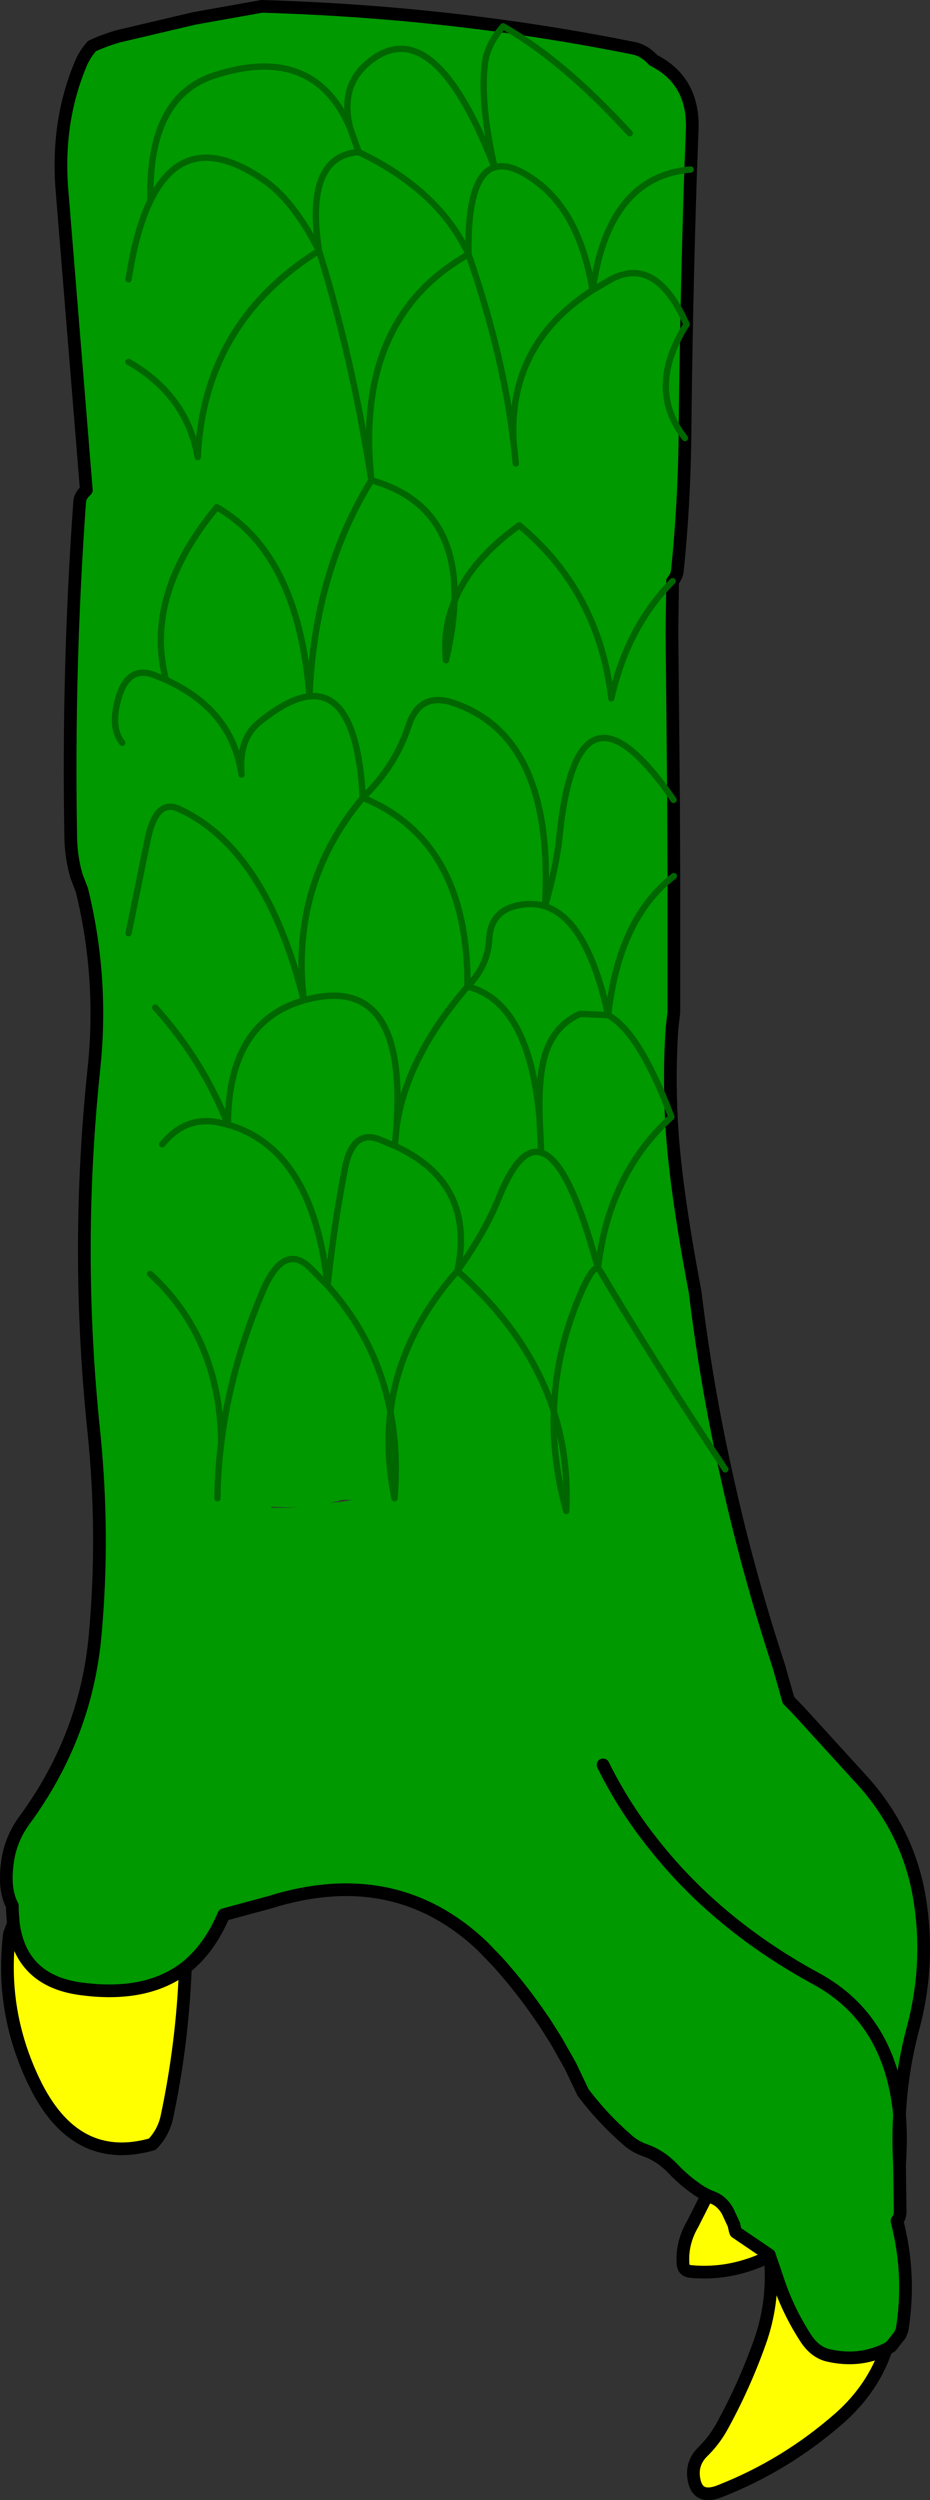 <?xml version="1.0" encoding="UTF-8" standalone="no"?>
<svg xmlns:xlink="http://www.w3.org/1999/xlink" height="393.8px" width="146.5px" xmlns="http://www.w3.org/2000/svg">
  <rect width="100%" height="100%" fill="#333333" stroke="none"/>
  <g transform="matrix(1.0, 0.0, 0.0, 1.0, 63.95, 269.0)">
    <path d="M44.85 -242.3 Q31.9 -241.2 29.4 -223.3 27.4 -235.2 20.75 -240.25 16.55 -243.45 13.95 -242.65 11.65 -252.8 12.45 -259.1 12.85 -262.05 15.3 -264.85 24.75 -259.5 35.25 -248.0 24.75 -259.5 15.3 -264.85 12.85 -262.05 12.45 -259.1 11.65 -252.8 13.95 -242.65 16.55 -243.45 20.75 -240.25 27.4 -235.2 29.4 -223.3 31.9 -241.2 44.85 -242.3 44.15 -221.0 43.95 -200.0 43.8 -189.2 42.75 -179.05 42.65 -178.25 42.05 -177.5 L42.0 -177.45 42.0 -177.0 41.9 -169.5 42.15 -143.0 42.2 -131.0 42.2 -109.5 41.9 -106.95 Q41.45 -100.0 41.8 -93.1 L41.8 -93.05 Q42.25 -82.85 45.55 -65.5 47.25 -51.4 50.3 -37.55 53.7 -21.85 58.75 -6.5 L60.25 -1.2 61.85 0.45 72.15 11.75 Q79.2 19.75 80.9 30.0 81.95 36.35 81.3 42.8 80.9 46.65 79.9 50.4 78.1 57.1 77.75 64.1 77.55 67.45 77.7 70.9 L77.75 72.0 77.85 79.35 Q77.85 80.2 77.35 80.85 79.55 89.35 78.15 98.0 L77.85 98.75 76.4 100.6 75.65 101.05 Q71.45 103.1 66.7 102.05 64.4 101.6 62.85 99.1 60.0 94.65 58.4 89.6 L57.65 87.4 57.45 86.85 57.3 86.4 57.25 86.2 51.95 82.6 51.85 82.3 51.65 81.4 50.65 79.25 Q49.75 77.7 48.3 77.15 L47.45 76.8 46.6 76.35 Q44.15 74.8 42.15 72.7 40.2 70.6 37.65 69.7 36.05 69.15 34.8 68.0 30.95 64.65 27.9 60.6 L25.9 56.4 23.7 52.5 21.9 49.65 21.45 49.0 Q18.35 44.4 14.55 40.15 L12.1 37.6 Q-1.7 24.45 -21.5 30.65 L-28.7 32.6 Q-30.95 37.95 -34.75 40.95 -40.95 45.7 -51.35 44.25 -60.65 42.95 -61.85 34.0 L-62.0 31.95 -62.0 31.2 Q-63.45 28.5 -62.7 23.85 -62.15 20.5 -60.05 17.65 -50.35 4.4 -48.95 -11.55 -47.5 -27.5 -49.2 -43.8 -52.15 -72.25 -49.15 -100.7 -47.65 -114.9 -51.05 -128.8 L-51.9 -131.0 Q-52.7 -133.75 -52.8 -136.75 -53.3 -163.55 -51.4 -189.95 -51.35 -190.75 -50.7 -191.45 L-50.35 -191.8 -54.2 -239.2 Q-55.05 -250.05 -51.1 -259.25 -50.45 -260.65 -49.45 -261.75 -47.6 -262.6 -45.45 -263.25 L-33.35 -266.1 -22.7 -268.0 Q7.65 -267.1 35.85 -261.4 37.5 -261.1 39.0 -259.5 45.3 -256.3 45.1 -248.75 L44.9 -243.5 44.85 -242.3 M31.05 9.0 Q34.4 15.8 39.25 21.8 49.2 34.3 64.65 42.7 76.3 49.05 77.75 64.1 76.3 49.05 64.65 42.7 49.2 34.3 39.25 21.8 34.4 15.8 31.05 9.0 M43.95 -200.0 Q37.8 -207.8 44.2 -217.9 39.4 -228.8 32.3 -225.0 L29.4 -223.3 Q16.05 -214.75 16.95 -199.3 15.25 -213.45 9.85 -228.95 9.65 -241.3 13.95 -242.65 9.65 -241.3 9.85 -228.95 15.25 -213.45 16.95 -199.3 16.05 -214.75 29.4 -223.3 L32.3 -225.0 Q39.4 -228.8 44.2 -217.9 37.8 -207.8 43.95 -200.0 M17.3 -196.0 L16.95 -199.3 17.3 -196.0 M23.3 -46.65 Q23.05 -38.95 25.25 -31.0 25.65 -39.25 23.3 -46.65 19.4 -58.8 8.1 -68.8 12.5 -75.0 14.6 -80.25 17.9 -88.5 21.3 -87.45 L21.05 -92.8 Q19.4 -111.2 9.7 -113.6 12.9 -116.9 13.1 -120.95 13.3 -125.2 17.05 -126.25 19.65 -126.95 21.9 -126.25 28.6 -124.1 31.85 -109.1 L27.45 -109.3 Q22.65 -107.2 21.5 -101.15 20.9 -98.0 21.05 -92.8 20.9 -98.0 21.5 -101.15 22.65 -107.2 27.45 -109.3 L31.85 -109.1 Q28.6 -124.1 21.9 -126.25 19.65 -126.95 17.05 -126.25 13.3 -125.2 13.1 -120.95 12.9 -116.9 9.7 -113.6 19.4 -111.2 21.05 -92.8 L21.3 -87.45 Q25.7 -86.15 30.25 -69.2 31.9 -84.0 41.8 -93.05 31.9 -84.0 30.25 -69.2 25.7 -86.15 21.3 -87.45 17.9 -88.5 14.6 -80.25 12.5 -75.0 8.1 -68.8 19.4 -58.8 23.3 -46.65 23.55 -55.35 26.9 -63.75 29.25 -69.65 30.25 -69.2 L30.5 -68.95 Q39.5 -53.8 50.3 -37.55 39.5 -53.8 30.5 -68.95 L30.25 -69.2 Q29.25 -69.65 26.9 -63.75 23.55 -55.35 23.3 -46.65 25.65 -39.25 25.25 -31.0 23.05 -38.95 23.3 -46.65 M41.8 -93.1 Q36.75 -106.45 31.85 -109.1 33.55 -124.35 42.2 -131.0 33.55 -124.35 31.85 -109.1 36.75 -106.45 41.8 -93.1 M42.15 -143.0 Q26.9 -165.2 24.15 -136.9 23.7 -132.6 21.9 -126.25 23.45 -152.95 7.4 -158.3 2.15 -160.05 0.4 -154.65 -1.65 -148.35 -6.8 -143.35 -8.15 -167.55 -23.2 -155.15 -26.4 -152.5 -25.9 -147.0 -27.35 -157.15 -37.8 -161.9 -41.3 -175.2 -29.8 -189.1 -16.95 -181.75 -15.2 -159.35 -14.4 -178.9 -5.45 -193.35 8.05 -189.55 7.65 -174.35 5.8 -169.9 6.3 -165.0 7.5 -170.1 7.65 -174.35 10.25 -180.8 17.85 -186.25 30.4 -175.8 32.35 -159.0 34.85 -170.2 42.0 -177.45 34.85 -170.2 32.35 -159.0 30.4 -175.8 17.85 -186.25 10.25 -180.8 7.65 -174.35 7.5 -170.1 6.3 -165.0 5.8 -169.9 7.65 -174.35 8.05 -189.55 -5.45 -193.35 -14.4 -178.9 -15.2 -159.35 -16.95 -181.75 -29.8 -189.1 -41.3 -175.2 -37.8 -161.9 -27.35 -157.15 -25.9 -147.0 -26.4 -152.5 -23.2 -155.15 -8.15 -167.55 -6.8 -143.35 -1.65 -148.35 0.4 -154.65 2.15 -160.05 7.4 -158.3 23.45 -152.95 21.9 -126.25 23.7 -132.6 24.15 -136.9 26.9 -165.2 42.15 -143.0 M22.7 23.55 L23.0 23.85 22.7 23.55 M-38.4 -88.75 Q-34.65 -93.35 -29.3 -92.15 L-28.05 -91.85 -28.05 -91.8 -28.05 -91.85 Q-14.65 -88.0 -12.35 -66.5 -11.3 -76.3 -9.6 -85.0 -8.4 -91.1 -4.25 -89.55 L-1.75 -88.5 -1.5 -91.35 Q0.25 -116.0 -16.0 -111.45 -28.0 -108.1 -28.05 -91.85 -31.95 -101.9 -39.5 -110.3 -31.95 -101.9 -28.05 -91.85 -28.0 -108.1 -16.0 -111.45 0.25 -116.0 -1.5 -91.35 0.0 -102.4 9.7 -113.6 9.8 -136.55 -6.8 -143.35 -18.25 -129.65 -16.1 -111.45 -22.05 -135.3 -35.8 -141.6 -39.25 -143.15 -40.6 -137.2 L-43.7 -122.0 -40.6 -137.2 Q-39.25 -143.15 -35.8 -141.6 -22.05 -135.3 -16.1 -111.45 -18.25 -129.65 -6.8 -143.35 9.8 -136.55 9.7 -113.6 0.0 -102.4 -1.5 -91.35 L-1.75 -88.5 Q11.05 -82.65 8.1 -68.8 -0.95 -58.6 -2.45 -46.6 -1.2 -40.25 -1.8 -33.0 -3.25 -40.1 -2.45 -46.6 -4.6 -57.85 -12.35 -66.5 L-15.2 -69.4 Q-19.35 -73.3 -22.65 -65.4 -27.65 -53.55 -29.1 -41.75 -29.65 -37.4 -29.7 -33.0 -29.65 -37.4 -29.1 -41.75 -27.65 -53.55 -22.65 -65.4 -19.35 -73.3 -15.2 -69.4 L-12.35 -66.5 Q-4.6 -57.85 -2.45 -46.6 -3.25 -40.1 -1.8 -33.0 -1.2 -40.25 -2.45 -46.6 -0.95 -58.6 8.1 -68.8 11.05 -82.65 -1.75 -88.5 L-4.25 -89.55 Q-8.4 -91.1 -9.6 -85.0 -11.3 -76.3 -12.35 -66.5 -14.65 -88.0 -28.05 -91.85 L-28.05 -91.8 -28.05 -91.85 -29.3 -92.15 Q-34.65 -93.35 -38.4 -88.75 M-44.7 -152.0 Q-46.65 -154.5 -45.25 -159.15 -43.75 -164.25 -39.6 -162.65 L-37.8 -161.9 -39.6 -162.65 Q-43.75 -164.25 -45.25 -159.15 -46.65 -154.5 -44.7 -152.0 M-7.45 -245.05 L-8.8 -248.85 Q-14.55 -262.15 -30.1 -257.15 -40.65 -253.8 -40.25 -237.4 -42.5 -232.8 -43.7 -225.0 -42.5 -232.8 -40.25 -237.4 -40.65 -253.8 -30.1 -257.15 -14.55 -262.15 -8.8 -248.85 -10.4 -255.35 -6.05 -259.05 4.2 -267.8 13.95 -242.65 4.2 -267.8 -6.05 -259.05 -10.4 -255.35 -8.8 -248.85 L-7.45 -245.05 Q5.2 -239.0 9.85 -228.95 -8.2 -218.75 -5.45 -193.35 -8.5 -212.9 -13.7 -229.5 -16.0 -244.4 -7.45 -245.05 -16.0 -244.4 -13.7 -229.5 -31.8 -218.2 -32.8 -197.0 -34.5 -206.7 -43.7 -212.0 -34.5 -206.7 -32.8 -197.0 -31.8 -218.2 -13.7 -229.5 -17.75 -237.5 -22.55 -240.75 -34.65 -248.95 -40.25 -237.4 -34.65 -248.95 -22.55 -240.75 -17.75 -237.5 -13.7 -229.5 -8.5 -212.9 -5.45 -193.35 -8.2 -218.75 9.85 -228.95 5.2 -239.0 -7.45 -245.05 M-9.95 -32.75 L-10.95 -32.5 -11.95 -32.25 -9.5 -32.55 -8.45 -32.75 -9.95 -32.75 M-21.2 -31.5 L-16.95 -31.5 -21.2 -31.65 -21.2 -31.5 M-29.1 -41.75 Q-29.3 -58.25 -40.3 -68.35 -29.3 -58.25 -29.1 -41.75" fill="#009900" fill-rule="evenodd" stroke="none"/>
    <path d="M-61.85 34.0 Q-60.65 42.95 -51.35 44.25 -40.95 45.7 -34.75 40.95 -35.2 52.85 -37.65 64.4 -38.15 66.85 -39.95 68.75 -52.2 72.25 -58.6 58.9 -63.95 47.75 -62.45 35.6 L-61.85 34.0 M47.45 76.8 L48.3 77.15 Q49.75 77.7 50.65 79.25 L51.65 81.4 51.2 82.45 51.85 82.3 51.95 82.6 57.25 86.2 57.3 86.4 Q51.25 89.4 44.85 88.8 43.75 88.7 43.65 87.65 43.4 84.35 45.15 81.35 L47.45 76.8 M57.45 86.85 L57.65 87.4 58.4 89.6 Q60.0 94.65 62.85 99.1 64.4 101.6 66.7 102.05 71.45 103.1 75.65 101.05 73.55 107.2 68.4 111.8 59.9 119.3 49.45 123.4 45.7 124.9 45.3 121.05 45.1 118.9 46.65 117.3 48.45 115.55 49.65 113.45 53.2 107.05 55.7 100.05 57.9 93.95 57.45 87.3 L57.45 86.85" fill="#ffff00" fill-rule="evenodd" stroke="none"/>
    <path d="M44.85 -242.3 L44.9 -243.5 45.1 -248.75 Q45.3 -256.3 39.0 -259.5 37.5 -261.1 35.85 -261.4 7.65 -267.1 -22.7 -268.0 L-33.35 -266.1 -45.45 -263.25 Q-47.6 -262.6 -49.45 -261.75 -50.45 -260.65 -51.1 -259.25 -55.05 -250.05 -54.2 -239.2 L-50.35 -191.8 -50.7 -191.45 Q-51.35 -190.75 -51.4 -189.95 -53.3 -163.55 -52.8 -136.75 -52.7 -133.75 -51.9 -131.0 L-51.05 -128.8 Q-47.65 -114.9 -49.15 -100.7 -52.15 -72.25 -49.2 -43.8 -47.5 -27.5 -48.95 -11.55 -50.35 4.4 -60.05 17.65 -62.15 20.5 -62.7 23.85 -63.45 28.5 -62.0 31.2 L-62.0 31.95 -61.85 34.0 Q-60.65 42.95 -51.35 44.25 -40.95 45.7 -34.75 40.95 -30.95 37.95 -28.7 32.6 L-21.5 30.65 Q-1.7 24.45 12.1 37.6 L14.55 40.15 Q18.35 44.4 21.45 49.0 L21.9 49.65 23.7 52.5 25.9 56.4 27.9 60.6 Q30.95 64.65 34.8 68.0 36.05 69.15 37.65 69.7 40.2 70.6 42.15 72.7 44.15 74.8 46.6 76.35 L47.45 76.8 48.3 77.15 Q49.75 77.7 50.65 79.25 L51.65 81.4 51.85 82.3 51.95 82.6 57.25 86.2 57.3 86.4 57.45 86.85 57.65 87.4 58.4 89.6 Q60.0 94.65 62.85 99.1 64.4 101.6 66.7 102.05 71.45 103.1 75.65 101.05 L76.4 100.6 77.85 98.75 78.15 98.0 Q79.55 89.35 77.35 80.85 77.85 80.2 77.85 79.35 L77.75 72.0 77.7 70.9 Q77.55 67.45 77.75 64.1 76.3 49.05 64.65 42.7 49.2 34.3 39.25 21.8 34.4 15.8 31.05 9.0 M43.95 -200.0 Q44.15 -221.0 44.85 -242.3 M43.95 -200.0 Q43.8 -189.2 42.75 -179.05 42.65 -178.25 42.05 -177.5 L42.0 -177.45 42.0 -177.0 41.9 -169.5 42.15 -143.0 42.2 -131.0 42.2 -109.5 41.9 -106.95 Q41.45 -100.0 41.8 -93.1 M41.8 -93.05 Q42.25 -82.85 45.55 -65.5 47.25 -51.4 50.3 -37.55 53.7 -21.85 58.75 -6.5 L60.25 -1.2 61.85 0.45 72.15 11.75 Q79.2 19.75 80.9 30.0 81.95 36.35 81.3 42.8 80.9 46.65 79.9 50.4 78.1 57.1 77.75 64.1 78.05 67.75 77.75 72.0 M57.3 86.4 Q51.25 89.4 44.85 88.8 43.75 88.7 43.65 87.65 43.4 84.35 45.15 81.35 L47.45 76.8 M75.65 101.05 Q73.55 107.2 68.4 111.8 59.9 119.3 49.45 123.4 45.7 124.9 45.3 121.05 45.1 118.9 46.65 117.3 48.45 115.55 49.65 113.45 53.2 107.05 55.7 100.05 57.9 93.95 57.45 87.3 L57.45 86.85 M-34.75 40.95 Q-35.2 52.85 -37.65 64.4 -38.15 66.85 -39.95 68.75 -52.2 72.25 -58.6 58.9 -63.95 47.75 -62.45 35.6 L-61.85 34.0" fill="none" stroke="#000000" stroke-linecap="round" stroke-linejoin="round" stroke-width="2.0"/>
    <path d="M35.25 -248.0 Q24.75 -259.5 15.3 -264.85 12.85 -262.05 12.45 -259.1 11.65 -252.8 13.95 -242.65 16.55 -243.45 20.75 -240.25 27.4 -235.2 29.4 -223.3 31.9 -241.2 44.85 -242.3 M13.95 -242.65 Q9.65 -241.3 9.85 -228.95 15.25 -213.45 16.95 -199.3 16.05 -214.75 29.4 -223.3 L32.3 -225.0 Q39.4 -228.8 44.2 -217.9 37.8 -207.8 43.95 -200.0 M42.0 -177.45 Q34.85 -170.2 32.35 -159.0 30.4 -175.8 17.85 -186.25 10.25 -180.8 7.65 -174.35 7.5 -170.1 6.3 -165.0 5.8 -169.9 7.65 -174.35 8.05 -189.55 -5.45 -193.35 -14.4 -178.9 -15.2 -159.35 -16.95 -181.75 -29.8 -189.1 -41.3 -175.2 -37.8 -161.9 -27.35 -157.15 -25.9 -147.0 -26.4 -152.5 -23.2 -155.15 -8.15 -167.55 -6.8 -143.35 -1.65 -148.35 0.4 -154.65 2.15 -160.05 7.4 -158.3 23.45 -152.95 21.9 -126.25 23.7 -132.6 24.15 -136.9 26.9 -165.2 42.15 -143.0 M27.45 -109.3 L31.85 -109.1 Q28.6 -124.1 21.9 -126.25 19.65 -126.95 17.05 -126.25 13.3 -125.2 13.1 -120.95 12.9 -116.9 9.7 -113.6 19.4 -111.2 21.05 -92.8 20.9 -98.0 21.5 -101.15 22.65 -107.2 27.45 -109.3 M42.2 -131.0 Q33.55 -124.35 31.85 -109.1 36.75 -106.45 41.8 -93.1 M21.05 -92.8 L21.3 -87.45 Q25.7 -86.15 30.25 -69.2 31.9 -84.0 41.8 -93.05 M21.3 -87.45 Q17.9 -88.5 14.6 -80.25 12.5 -75.0 8.1 -68.8 19.4 -58.8 23.3 -46.65 23.55 -55.35 26.9 -63.75 29.25 -69.65 30.25 -69.2 L30.5 -68.95 Q39.5 -53.8 50.3 -37.55 M23.3 -46.65 Q25.65 -39.25 25.25 -31.0 23.05 -38.95 23.3 -46.65 M16.95 -199.3 L17.3 -196.0 M-43.7 -225.0 Q-42.5 -232.8 -40.25 -237.4 -40.65 -253.8 -30.1 -257.15 -14.55 -262.15 -8.8 -248.85 -10.4 -255.35 -6.05 -259.05 4.2 -267.8 13.95 -242.65 M-43.7 -212.0 Q-34.5 -206.7 -32.8 -197.0 -31.8 -218.2 -13.7 -229.5 -17.75 -237.5 -22.55 -240.75 -34.65 -248.95 -40.25 -237.4 M-13.7 -229.5 Q-8.5 -212.9 -5.45 -193.35 -8.2 -218.75 9.85 -228.95 5.2 -239.0 -7.45 -245.05 -16.0 -244.4 -13.7 -229.5 M-8.8 -248.85 L-7.45 -245.05 M-37.8 -161.9 L-39.6 -162.65 Q-43.75 -164.25 -45.25 -159.15 -46.65 -154.5 -44.7 -152.0 M-39.5 -110.3 Q-31.95 -101.9 -28.05 -91.85 -28.0 -108.1 -16.0 -111.45 0.25 -116.0 -1.5 -91.35 0.0 -102.4 9.7 -113.6 9.8 -136.55 -6.8 -143.35 -18.25 -129.65 -16.1 -111.45 -22.05 -135.3 -35.8 -141.6 -39.25 -143.15 -40.6 -137.2 L-43.7 -122.0 M-1.5 -91.35 L-1.75 -88.5 Q11.05 -82.65 8.1 -68.8 -0.95 -58.6 -2.45 -46.6 -1.2 -40.25 -1.8 -33.0 -3.25 -40.1 -2.45 -46.6 -4.6 -57.85 -12.35 -66.5 L-15.2 -69.4 Q-19.35 -73.3 -22.65 -65.4 -27.65 -53.55 -29.1 -41.75 -29.65 -37.4 -29.7 -33.0 M-1.75 -88.5 L-4.25 -89.55 Q-8.4 -91.1 -9.6 -85.0 -11.3 -76.3 -12.35 -66.5 -14.65 -88.0 -28.05 -91.85 L-28.05 -91.8 -28.05 -91.85 -29.3 -92.15 Q-34.65 -93.35 -38.4 -88.75 M-40.3 -68.35 Q-29.3 -58.25 -29.1 -41.75" fill="none" stroke="#006600" stroke-linecap="round" stroke-linejoin="round" stroke-width="1.0"/>
  </g>
</svg>
